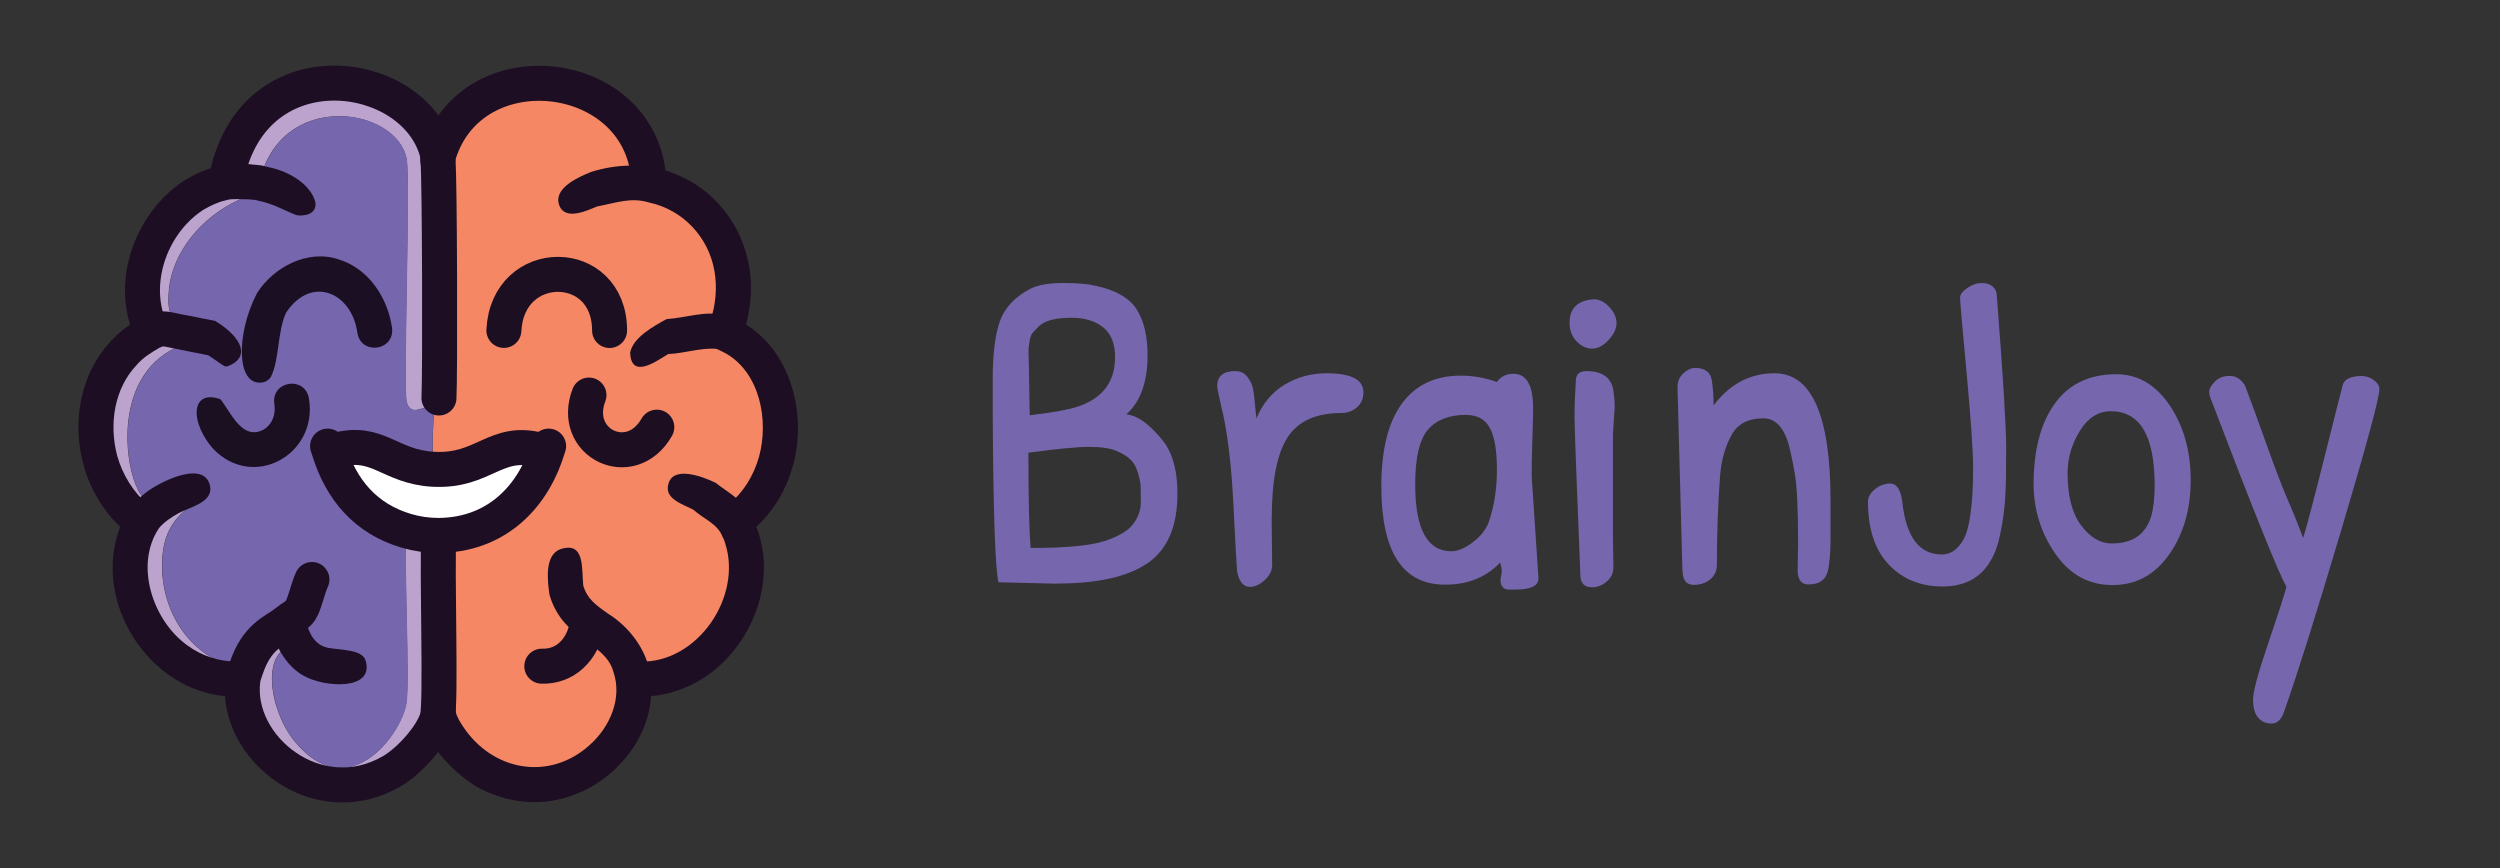 <?xml version="1.0" encoding="UTF-8"?>
<svg id="Layer_2" data-name="Layer 2" xmlns="http://www.w3.org/2000/svg" viewBox="0 0 360 125"><rect x="0" y="0" width="360" height="125" fill="#333333" stroke="none"/>
  <defs>
    <style>
      .cls-1, .cls-2, .cls-3, .cls-4 {
        fill: none;
      }

      .cls-5 {
        fill: #7666ad;
      }

      .cls-6 {
        fill: #1b0f22;
      }

      .cls-2 {
        stroke: #1d0e22;
      }

      .cls-2, .cls-3, .cls-4 {
        stroke-linecap: round;
        stroke-linejoin: round;
        stroke-width: 5.04px;
      }

      .cls-7 {
        fill: #1d0e23;
      }

      .cls-3 {
        stroke: #1d0f22;
      }

      .cls-8 {
        fill: #fff;
      }

      .cls-4 {
        stroke: #1d0e23;
      }

      .cls-9 {
        fill: #f58764;
      }

      .cls-10 {
        fill: #bba3ce;
      }

      .cls-11 {
        fill: #1b0f23;
      }
    </style>
  </defs>
  <g id="Layer_1-2" data-name="Layer 1">
    <g>
      <g>
        <path class="cls-5" d="M152.18,84.05l-8.39-.2c-.48-1.82-.76-10.01-.84-24.57v-4.62c0-3.68.35-6.49,1.04-8.42.69-1.93,2.15-3.48,4.36-4.65,1.13-.56,2.7-.84,4.71-.84s3.56.13,4.65.39c2.9.61,4.89,1.73,5.95,3.38,1.06,1.65,1.59,3.86,1.59,6.63,0,3.86-1.02,6.69-3.05,8.51,1.04.13,2.08.65,3.12,1.56s1.88,1.84,2.54,2.79c1.13,1.73,1.69,4.1,1.69,7.08,0,4.68-1.42,8.01-4.26,9.98-2.84,1.97-7.2,2.96-13.1,2.96ZM162.81,66.2c-.46-.46-1.14-.88-2.05-1.27-.91-.39-2.22-.58-3.93-.58s-4.63.28-8.74.84c0,6.76.11,11.33.33,13.72,5.07,0,8.62-.34,10.66-1.01,2.04-.67,3.41-1.5,4.13-2.47.71-.98,1.07-2.02,1.07-3.12s-.01-1.88-.03-2.34c-.02-.46-.15-1.08-.39-1.89-.24-.8-.58-1.43-1.04-1.88ZM148.15,52.39l.13,7.41c.09,0,.82-.1,2.21-.29,1.39-.19,2.56-.4,3.51-.62,4.38-1.04,6.57-3.53,6.57-7.47,0-1.95-.58-3.38-1.72-4.29-1.15-.91-2.66-1.37-4.52-1.37-2.34,0-3.92.41-4.75,1.24-.35.35-.63.64-.84.88-.22.24-.37.62-.46,1.14-.09.52-.14.89-.16,1.11-.02.22-.02.63,0,1.23.02.61.03.95.03,1.04Z"/>
        <path class="cls-5" d="M183.12,74.69l.07,6.7c0,.78-.36,1.5-1.07,2.14-.72.65-1.42.98-2.11.98-1,0-1.62-.78-1.88-2.34-.04-.35-.22-3.52-.52-9.52-.3-6-.89-10.71-1.75-14.14-.39-1.65-.58-2.62-.58-2.92,0-1.43.87-2.15,2.6-2.15.74,0,1.32.28,1.75.84.43.56.7,1.14.81,1.72.11.58.21,1.38.29,2.37.09,1,.15,1.62.19,1.88.91-2.17,2.28-3.79,4.1-4.88,1.82-1.08,3.81-1.62,5.98-1.62,3.55,0,5.33.91,5.33,2.73,0,.91-.31,1.64-.94,2.18-.63.54-1.36.81-2.18.81-3.68,0-6.28,1.17-7.8,3.51-1.52,2.34-2.28,6.24-2.28,11.7Z"/>
        <path class="cls-5" d="M217.9,53.82c1.91,0,2.86,1.62,2.86,4.88v1.11l-.13,4.55c-.04,1.43-.07,2.84-.07,4.23l.98,14.69c0,1.08-1.11,1.62-3.32,1.62h-.94c-.5,0-.84-.2-1.04-.58s-.22-.87-.07-1.43c.15-.56.1-1.19-.16-1.88-1.99,2.12-4.64,3.18-7.93,3.18-6.11,0-9.17-4.72-9.17-14.17,0-5.24.99-9.21,2.96-11.9,1.97-2.69,4.8-4.03,8.48-4.03,1.73,0,3.47.3,5.2.91.56-.78,1.34-1.17,2.34-1.17ZM211.14,59.74c-2.47,0-4.31.72-5.53,2.15s-1.82,4.05-1.82,7.87c0,6.41,1.73,9.62,5.2,9.62.91,0,1.92-.41,3.02-1.24,1.1-.82,1.87-1.75,2.31-2.79.82-2.34,1.24-4.9,1.24-7.67s-.34-4.79-1.01-6.04-1.81-1.89-3.41-1.89Z"/>
        <path class="cls-5" d="M229.53,43.1c.78,0,1.52.37,2.21,1.11.69.74,1.04,1.51,1.04,2.31s-.38,1.62-1.14,2.44c-.76.82-1.55,1.24-2.37,1.24s-1.57-.35-2.24-1.04c-.67-.69-1.01-1.58-1.01-2.67,0-2.08,1.13-3.21,3.38-3.38h.13ZM232.26,77.16l.07,4.55c0,.82-.33,1.51-.98,2.05-.65.54-1.34.81-2.08.81-1.08,0-1.65-.54-1.69-1.62-.56-13.82-.85-21.47-.85-22.94s.07-3.27.2-5.4c.09-.78.58-1.17,1.5-1.17,2.3,0,3.6.93,3.9,2.79.13.95.19,1.71.19,2.28l-.26,4.09v14.56Z"/>
        <path class="cls-5" d="M242.27,82.16l-.71-26.39c0-.82.28-1.5.84-2.01.56-.52,1.13-.78,1.69-.78,1.39,0,2.19.58,2.41,1.75.17,1.17.26,2.38.26,3.64,2.34-3.08,5.26-4.62,8.78-4.62,5.37,0,8.06,6.13,8.06,18.39v5.1c0,2.28-.13,3.93-.39,4.97-.3,1.3-1.24,1.95-2.79,1.95-1.04,0-1.56-.69-1.56-2.08l.07-3.64c0-5.03-.16-8.46-.49-10.3-.32-1.84-.64-3.3-.94-4.39-.74-2.34-1.93-3.51-3.57-3.51-2.17,0-3.68.78-4.55,2.34-.95,1.69-1.52,3.68-1.69,5.98-.3,4.03-.46,8.3-.46,12.8,0,.87-.33,1.56-.98,2.08-.65.52-1.43.78-2.34.78-1.08,0-1.62-.69-1.62-2.08Z"/>
        <path class="cls-5" d="M282.25,42.87c0-.46.35-.92,1.04-1.4.69-.48,1.38-.71,2.05-.71s1.19.15,1.56.46c.37.3.57.67.62,1.1.91,11.7,1.37,19.1,1.37,22.2s-.04,5.43-.13,6.99c-.09,1.56-.3,3.24-.65,5.04-.35,1.8-.84,3.22-1.5,4.26-1.43,2.43-3.73,3.64-6.89,3.64s-5.74-1.05-7.74-3.15c-1.99-2.1-2.99-5.12-2.99-9.07,0-.65.34-1.25,1.01-1.79.67-.54,1.4-.81,2.18-.81.95,0,1.54.89,1.75,2.67.56,5.03,2.45,7.54,5.66,7.54.82,0,1.53-.27,2.11-.81.58-.54,1.03-1.19,1.33-1.95.3-.76.54-1.77.71-3.02.26-1.82.39-4,.39-6.53s-.32-7.16-.94-13.88c-.63-6.72-.94-10.3-.94-10.76Z"/>
        <path class="cls-5" d="M304.74,53.89c3.12,0,5.69,1.5,7.7,4.49,2.01,2.99,3.02,6.58,3.02,10.76s-1.03,7.75-3.09,10.69c-2.06,2.95-4.79,4.42-8.19,4.42s-6.14-1.51-8.22-4.52c-2.08-3.01-3.12-6.36-3.12-10.04,0-4.72.95-8.49,2.86-11.31,2.04-2.99,5.05-4.49,9.04-4.49ZM303.96,59.22c-1.82,0-3.31.95-4.48,2.86-1.17,1.91-1.75,3.92-1.75,6.04,0,3.29.65,5.81,1.95,7.54,1.3,1.73,2.77,2.6,4.42,2.6,2.95,0,4.83-1.28,5.65-3.83.35-1.21.52-2.73.52-4.55,0-7.11-2.1-10.66-6.31-10.66Z"/>
        <path class="cls-5" d="M340.16,54.15c.56,0,1.12.2,1.66.58.54.39.81.82.81,1.3,0,1.26-1.84,8.06-5.52,20.41-3.68,12.35-6.41,21.02-8.19,26-.39,1.17-1,1.75-1.82,1.75s-1.47-.29-1.95-.88c-.48-.58-.71-1.44-.71-2.57s.72-3.83,2.18-8.09c1.45-4.27,2.33-6.99,2.63-8.16-1.08-1.82-4.75-10.92-10.99-27.3-.09-.22-.13-.5-.13-.85s.26-.8.78-1.36c.52-.56,1.24-.85,2.15-.85s1.65.46,2.21,1.37c.61,1.56,1.6,4.28,2.99,8.16,1.39,3.88,2.46,6.69,3.22,8.42.76,1.73,1.48,3.53,2.18,5.39.61-2.04,1.65-5.99,3.12-11.86,1.47-5.87,2.32-9.22,2.54-10.04.17-.95,1.13-1.43,2.86-1.43Z"/>
      </g>
      <rect class="cls-1" width="360" height="125" transform="translate(360 125) rotate(180)"/>
      <g>
        <g>
          <path class="cls-9" d="M62.97,103.34c.59-2.02-.1-21.46.23-26.14l.13-.12c7.76-.12,13.19-5.06,15.46-12.23l-.99-.04c-6.53-1.75-8.05,3.19-15.47,2.74-.08-3.07,0-6.09.22-9.15.06-.88.66-1.04.67-1.11.18-3.04.1-32.35-.14-34.03-.01-.07,0-.15,0-.23-.06-.37-.02-.74-.12-1.11l.28.17c4.87-15.32,28.98-12.52,30.19,3.58l-.03.85c9.76,1.85,14.42,11.53,11.28,20.59l-.4.8c10.33,4.17,10.6,20.31,2.19,26.72l-.67.48c5.08,8.22-1.5,22.73-13.62,22.65l-.99.04c1.43,9.49-10.57,19.61-21.47,13.18-2.42-1.43-5.77-5.06-6.5-7.74l-.22.08Z"/>
          <g>
            <path class="cls-10" d="M62.94,21.94c.1.37.07.74.12,1.11.01.07,0,.15,0,.23.24,1.69.32,30.99.14,34.03,0,.06-.6.23-.67,1.11-1.4-.1-3.36,1.77-3.98-.55-.52-1.95.56-31.74,0-34.92-1.32-7.56-18.24-10.15-21.22,3.38.11.02.25.1.44.13.07.01.15.03.22.04-.07-.02-.15-.03-.22-.04.45,2.03-.94,1.19-3.43,2.34-5.18,2.4-9.68,7.45-10.06,13.37-.37,5.9,2.27,1.37,1.77,5.64.59.08,1.18.24,1.77.35.38,1.62-4.17,1.16-7.29,6.17-3.76,6.05-1.98,15.42.22,17.46.46.43,1.32-.64,1.55,1.32.43-.37,1.64-1.13,2.2-1.43,1.8-.96,3.27-.43,2.65,1.22-.25.66-3.33,2.08-3.76,7.07-.67,7.8,4.04,15.27,11.98,16.45,1.61-4.94,4.18-5.47,5.9-6.9l.37.79c.3.95.49,1.74,1.06,2.6.05.07.08.15.13.22-.05-.07-.08-.15-.13-.22-5.34.3-3.98,9.32-.31,13.81,7.78,9.51,15.47-1,16.13-5.53.49-3.31-.35-19.17-.04-24.75,1.49.44,3.02.66,4.57.66l.12.11c-.32,4.68.36,24.12-.23,26.14-.78,2.69-4.08,6.27-6.53,7.7-10.76,6.27-22.75-3.46-21.46-13.19l-.96-.07c-12.26-.04-18.54-14.37-13.63-22.55l-.66-.57c-8.34-6.91-8.13-21.75,2.1-26.83l-.36-.91c-3.31-8.25,2.27-18.98,11.04-20.67l.16-.91c4-18.87,26.96-15.66,30.26-3.4Z"/>
            <path class="cls-5" d="M62.53,58.42c-.22,3.06-.3,6.08-.22,9.15-6.28-.38-7.9-4.39-13.92-2.74l-1.01.04c1.76,5.68,5.3,9.85,11.14,11.57-.3,5.58.53,21.44.04,24.75-.67,4.52-8.36,15.04-16.13,5.53-3.67-4.49-5.03-13.51.31-13.81.05.07.08.15.13.22-.05-.07-.08-.15-.13-.22-.57-.86-.76-1.65-1.06-2.6l-.37-.79c-1.73,1.43-4.29,1.95-5.9,6.9-7.94-1.18-12.65-8.64-11.98-16.45.43-4.99,3.51-6.41,3.76-7.07.61-1.65-.85-2.18-2.65-1.22-.56.3-1.78,1.05-2.2,1.43-.23-1.96-1.09-.89-1.55-1.32-2.2-2.04-3.99-11.41-.22-17.46,3.12-5.01,7.67-4.55,7.29-6.17-.58-.12-1.18-.27-1.77-.35.5-4.27-2.14.26-1.77-5.64.37-5.92,4.88-10.97,10.06-13.37,2.48-1.15,3.88-.31,3.43-2.34.07.01.15.03.22.04-.07-.02-.15-.03-.22-.04-.19-.04-.33-.12-.44-.13,2.97-13.53,19.9-10.94,21.22-3.38.56,3.18-.52,32.97,0,34.92.62,2.32,2.58.46,3.98.55Z"/>
          </g>
          <path class="cls-8" d="M62.31,67.57c7.42.44,8.95-4.49,15.47-2.74l.99.04c-2.26,7.17-7.7,12.11-15.46,12.23l-.13.12-.12-.11c-1.55,0-3.08-.22-4.57-.66-5.84-1.72-9.38-5.89-11.14-11.57l1.01-.04c6.02-1.65,7.64,2.36,13.92,2.74Z"/>
        </g>
        <g>
          <path class="cls-2" d="M94.58,61.51c-3.71,6.54-12.43,2.33-9.77-4.62"/>
          <path class="cls-3" d="M87.78,47.59c-.01-10.74-14.69-10.81-15.22-.01"/>
          <path class="cls-11" d="M51.46,47.92c-.77-5.71-6.55-8.43-10.26-2.91-1.28,2.74-.93,6.68-2.18,9.24-.31.49-.79.78-1.37.84-3.65.38-3.67-7.03-.64-12.88,2.32-3.67,7.21-6.35,11.68-4.88,4.42,1.31,7.15,5.59,7.76,9.85.44,3.33-4.44,4.05-4.99.74h0Z"/>
          <path class="cls-6" d="M44.48,57.35c1.38,8.08-8.04,13.36-13.83,7.23-1.28-1.45-2.55-3.79-2.3-5.64.2-1.44,1.34-2.19,3.39-1.45,1.47,1.79,3.09,6.02,6.2,4.38,1.18-.67,1.83-2.13,1.56-3.73-.44-3.3,4.38-4.06,4.98-.79h0Z"/>
          <path class="cls-4" d="M47.17,64.24c.07.21.14.42.21.63,1.76,5.68,5.3,9.85,11.14,11.57,1.49.44,3.02.66,4.57.66.08,0,.16,0,.24,0,7.76-.12,13.19-5.06,15.46-12.23.07-.21.14-.42.21-.63"/>
          <path class="cls-7" d="M44.07,89.53c.49,1.85,1.35,3.41,3.2,3.76,1.76.34,4.99.19,5.4,1.91,1.19,4.26-5.96,3.82-8.96,2.1-2.29-1.27-3.87-3.87-4.44-6.22-.97-3.21,3.71-4.72,4.8-1.54h0Z"/>
          <path class="cls-4" d="M63.2,77.21c-.32,4.68.36,24.12-.23,26.14-.78,2.69-4.08,6.27-6.53,7.7-10.76,6.27-22.75-3.46-21.46-13.19.07-.55.25-.93.41-1.44,1.61-4.94,4.18-5.47,5.9-6.9.62-.52,1.51-.92,1.97-1.59.58-.83,1.07-3.24,1.66-4.48"/>
          <path class="cls-7" d="M83.98,84.29c.57,1.97,1.81,2.82,3.59,4.09,2.98,1.83,5.65,5.24,6.06,8.9,1.24,8.11-5.03,15.8-12.71,17.72-4.18,1.13-8.74.32-12.47-1.81-3.47-2.28-6.3-5.28-7.66-9.22-.59-1.82.22-3.84,2.33-3.87,1.44-.05,2.54,1.32,2.52,2.52.21.67.56,1.27.98,1.91,4.22,6.49,12.48,8.04,18.33,2.72,2.92-2.61,4.69-6.76,3.37-10.54-.8-3.09-4.6-4.34-6.89-6.9-1.08-1.16-1.9-2.7-2.31-4.21-.3-2.07-.71-5.68,1.58-6.52,3.58-1.18,3.03,2.84,3.29,5.22h0Z"/>
          <path class="cls-4" d="M48.39,64.83c6.02-1.65,7.64,2.36,13.92,2.74,7.42.44,8.95-4.49,15.47-2.74"/>
          <path class="cls-7" d="M103.06,69.53c1.55,1.24,3.8,2.42,4.91,4.38,4.43,7.72,1.21,17.88-5.64,23.01-2.88,2.18-6.56,3.43-10.19,3.39-1.4,0-2.52-1.15-2.51-2.55.02-1.39,1.15-2.51,2.54-2.49,8.32.22,14.8-9.43,12.23-17.11-.08-.31-.18-.55-.34-.84-.74-1.92-2.65-2.53-4.25-3.94-1.48-.77-4.14-1.54-3.58-3.61.6-2.72,4.78-1.25,6.83-.24h0Z"/>
          <path class="cls-7" d="M25.71,73.9c-1.02.56-2.11,1.29-2.83,2.17-3.53,5.29-.9,13.25,4.05,16.83,2.05,1.52,4.53,2.36,7.11,2.36,3.31.08,3.33,4.96,0,5.04-11.61.21-20.57-12.58-17.05-23.52.63-2.12,1.92-4.22,3.73-5.62,1.96-1.67,9.06-5.31,9.58-.85.07,2.14-3.08,2.74-4.58,3.59h0Z"/>
          <path class="cls-7" d="M96.02,45.95c2.76-.19,5.48-1.24,8.46-.58,8.82,2.92,12.01,13.45,9.7,21.69-1.01,3.64-3.07,7.13-6.22,9.6-1.09.86-2.68.67-3.54-.43-.88-1.11-.65-2.74.48-3.58,2.1-1.67,3.64-4.15,4.41-6.91,1.42-5.23.12-12-4.75-14.83-.27-.11-1.24-.67-1.44-.68-2.18-.19-4.52.65-6.9.75-2.01,1.25-5.32,3.55-5.48-.19.39-2.16,3.34-3.81,5.27-4.85h0Z"/>
          <path class="cls-7" d="M29.99,51.16c-1.91-.39-4.28-.83-6.17-1.24-.5-.07-.35-.04-.86.16-1.19.68-2.41,1.45-3.29,2.49-3.23,3.39-3.98,8.52-2.81,13,.77,2.82,2.37,5.36,4.54,7.2,2.46,2.2-.69,5.93-3.27,3.83-6.43-5.4-8.57-14.85-5.37-22.52,1.37-3.18,3.68-6.01,6.68-7.77.99-.57,1.92-1.2,3.17-1.39,1.24-.23,2.31.08,3.41.32.69.1,1.8.36,2.49.48,0,0,2.48.5,2.48.5,4.08,2.48,4.96,5.3,1.87,6.49-.5.16-.57-.01-1.2-.41-.48-.33-1.15-.81-1.66-1.14h0Z"/>
          <path class="cls-7" d="M85.07,24.77c14.67-4.61,26.88,8.86,21.96,23.19-.45,1.32-1.87,2.03-3.19,1.58-1.33-.45-2.04-1.91-1.57-3.23.79-2.36,1.03-4.89.61-7.29-.84-4.86-4.53-8.81-9.38-9.85-2.68-.81-4.64.02-7.53.56-1.8.77-5.03,2.19-5.57-.66-.26-2.16,2.88-3.56,4.68-4.3h0Z"/>
          <path class="cls-4" d="M63.06,23.05c-.06-.37-.02-.74-.12-1.11-3.3-12.26-26.26-15.47-30.26,3.4"/>
          <path class="cls-7" d="M19.13,47.86c-4.48-11.16,4.88-25.73,17.3-24.16.41.03.78.06,1.31.14,1.19.31.34.11.6.16.22.04.43.09.64.14,2.59.58,5.66,2.31,6.41,4.88.25,1.23-.58,2.11-2.47,2-.41-.02-1.6-.66-3.38-1.41-.81-.3-1.44-.52-2.19-.67-.1,0-1.28-.36-.43-.13-.84-.11-1.92-.14-2.8-.14-.57,0-1.07,0-1.57.17-1.12.23-2.23.77-3.21,1.34-5.06,3.21-7.75,10.27-5.51,15.89,1.09,3.12-3.45,4.85-4.71,1.79h0Z"/>
          <path class="cls-4" d="M84.49,90.3c-.69,3.25-3.04,5.73-6.47,5.63"/>
          <path class="cls-4" d="M93.41,25.69c-1.21-16.1-25.32-18.9-30.19-3.58-.12.38-.15.77-.15,1.17.24,1.69.32,30.99.14,34.03"/>
        </g>
      </g>
    </g>
  </g>
</svg>
